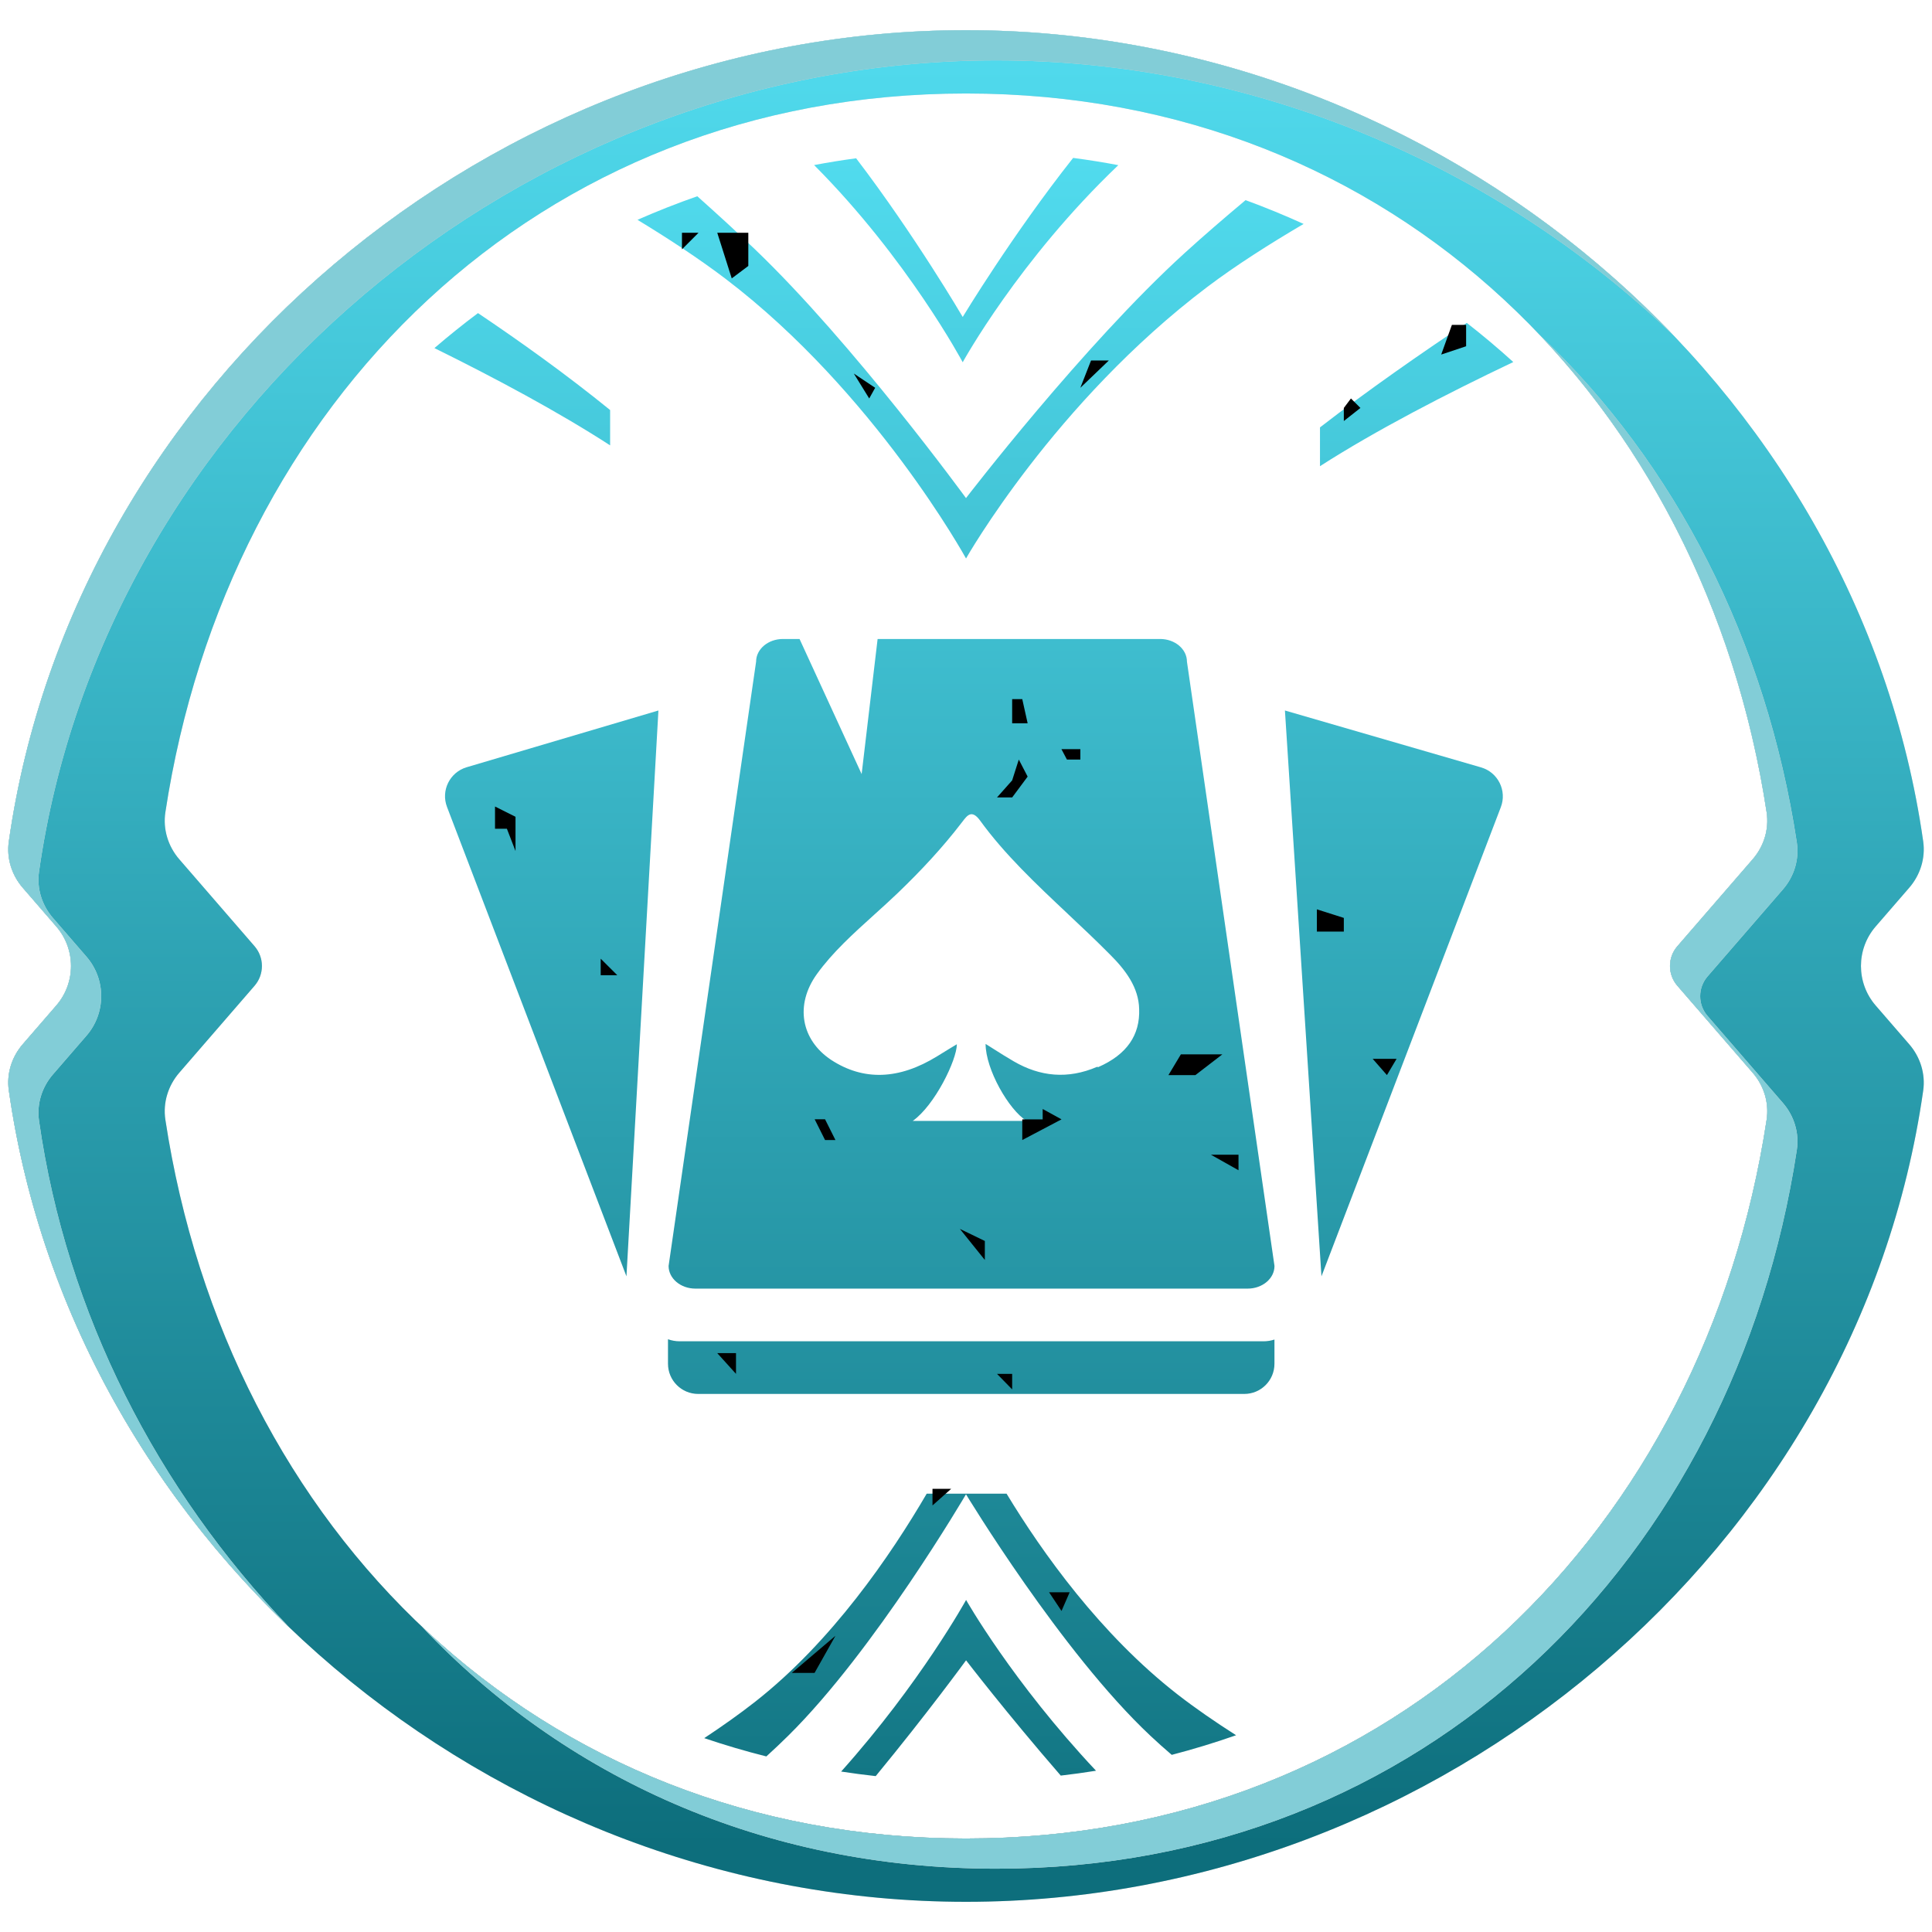 <?xml version="1.0" encoding="UTF-8"?>
<svg xmlns="http://www.w3.org/2000/svg" width="64" height="64" viewBox="0 0 64 64" fill="none">
  <path fill-rule="evenodd" clip-rule="evenodd" d="M37.046 5.471C36.552 5.377 36.053 5.297 35.549 5.231C33.53 7.784 31.891 10.5 31.891 10.5C31.891 10.5 30.315 7.806 28.36 5.243C27.892 5.306 27.428 5.381 26.968 5.468C30.068 8.577 31.891 12 31.891 12C31.891 12 33.747 8.615 37.046 5.471ZM21.118 7.282C21.765 6.997 22.426 6.736 23.099 6.501C23.751 7.083 24.407 7.682 25 8.25C28.273 11.382 32 16.5 32 16.5C32 16.5 35.884 11.437 39.251 8.375C39.877 7.805 40.571 7.208 41.261 6.63C41.914 6.869 42.555 7.132 43.184 7.418C42.05 8.084 40.93 8.798 40 9.5C34.921 13.335 32.001 18.5 32.001 18.5C32.001 18.5 28.981 13 24.031 9.233C23.16 8.571 22.146 7.906 21.118 7.282ZM14.391 11.531C14.858 11.129 15.339 10.742 15.834 10.372C17.192 11.284 18.75 12.395 20.211 13.583V14.753C18.495 13.643 16.411 12.527 14.391 11.531ZM25.386 58.184C24.689 58.009 24.003 57.806 23.329 57.578C23.927 57.182 24.502 56.776 25.019 56.37C27.553 54.382 29.509 51.518 30.698 49.48H32.02H33.344C34.525 51.431 36.455 54.142 39.006 56.129C39.587 56.581 40.252 57.039 40.947 57.482C40.249 57.727 39.538 57.944 38.815 58.132C38.57 57.922 38.333 57.711 38.109 57.5C35.16 54.734 32 49.5 32 49.5C32 49.5 28.975 54.671 26.109 57.5C25.879 57.727 25.637 57.956 25.386 58.184ZM29.009 58.836C28.625 58.794 28.243 58.743 27.864 58.685C30.495 55.745 32.003 53 32.003 53C32.003 53 33.534 55.708 36.307 58.658C35.92 58.72 35.531 58.774 35.139 58.819C33.346 56.753 32.002 55 32.002 55C32.002 55 30.724 56.754 29.009 58.836ZM48.589 10.696C49.119 11.109 49.633 11.542 50.13 11.993C47.899 13.054 45.567 14.261 43.726 15.443V14.158C45.341 12.909 47.092 11.692 48.589 10.696ZM26.486 21.167L28.543 25.642L29.072 21.167H38.43C38.921 21.167 39.319 21.503 39.319 21.917L42.219 41.937C42.219 42.351 41.821 42.687 41.33 42.687H23.037C22.546 42.687 22.148 42.351 22.148 41.937L25.047 21.917C25.047 21.503 25.445 21.167 25.936 21.167H26.486ZM33.581 35.158C34.452 35.664 35.368 35.76 36.346 35.339L36.377 35.351C37.339 34.93 37.767 34.28 37.736 33.426C37.721 32.716 37.293 32.138 36.759 31.609C36.312 31.157 35.844 30.717 35.377 30.278L35.377 30.277L35.377 30.277L35.377 30.277L35.377 30.277C34.328 29.29 33.28 28.305 32.466 27.181C32.194 26.809 32.043 27.007 31.887 27.212L31.855 27.253C31.229 28.071 30.511 28.841 29.747 29.575C29.494 29.818 29.231 30.055 28.967 30.294L28.967 30.294C28.275 30.919 27.578 31.547 27.058 32.271C26.325 33.293 26.539 34.449 27.532 35.11C28.601 35.808 29.777 35.772 31.045 34.99C31.213 34.882 31.697 34.592 31.697 34.592C31.697 35.11 30.968 36.614 30.235 37.132H34.009C33.418 36.769 32.649 35.419 32.649 34.581C32.729 34.631 32.803 34.678 32.873 34.722L32.873 34.722L32.873 34.722L32.873 34.722L32.874 34.723C33.141 34.892 33.352 35.025 33.581 35.158ZM21.811 23.536L20.752 42.28L14.808 26.732C14.6 26.188 14.899 25.582 15.458 25.416L21.811 23.536ZM42.565 23.536L43.775 42.28L49.717 26.738C49.926 26.192 49.623 25.583 49.062 25.421L42.565 23.536ZM22.128 44.364C22.247 44.407 22.379 44.432 22.518 44.432H41.856C41.984 44.432 42.106 44.411 42.218 44.374V45.176C42.218 45.729 41.77 46.176 41.218 46.176H23.128C22.576 46.176 22.128 45.729 22.128 45.176V44.364Z" fill="url(#paint0_linear_40944_82365)"></path>
  <path fill-rule="evenodd" clip-rule="evenodd" d="M58.522 26.906C58.608 27.466 58.433 28.034 58.062 28.462L55.565 31.345C55.239 31.721 55.239 32.279 55.565 32.655L58.062 35.538C58.433 35.966 58.608 36.534 58.522 37.094C56.462 50.627 46.225 60.903 32.001 60.903C17.775 60.903 7.538 50.626 5.478 37.091C5.393 36.531 5.568 35.963 5.939 35.535L8.433 32.655C8.758 32.279 8.758 31.721 8.433 31.345L5.939 28.465C5.568 28.037 5.393 27.469 5.478 26.909C7.538 13.374 17.775 3.097 32.001 3.097C46.225 3.097 56.462 13.373 58.522 26.906ZM32.001 63C47.705 63 61.55 51.282 63.709 36.125C63.787 35.572 63.612 35.015 63.246 34.593L62.134 33.309C61.484 32.558 61.484 31.442 62.134 30.691L63.246 29.407C63.612 28.985 63.787 28.428 63.709 27.875C61.55 12.718 47.705 1 32.001 1C16.295 1 2.449 12.719 0.292 27.878C0.213 28.43 0.389 28.988 0.754 29.409L1.864 30.691C2.515 31.442 2.515 32.558 1.864 33.309L0.754 34.591C0.389 35.012 0.213 35.569 0.292 36.122C2.449 51.281 16.295 63 32.001 63Z" fill="#D9D9D9"></path>
  <path fill-rule="evenodd" clip-rule="evenodd" d="M58.522 26.906C58.608 27.466 58.433 28.034 58.062 28.462L55.565 31.345C55.239 31.721 55.239 32.279 55.565 32.655L58.062 35.538C58.433 35.966 58.608 36.534 58.522 37.094C56.462 50.627 46.225 60.903 32.001 60.903C17.775 60.903 7.538 50.626 5.478 37.091C5.393 36.531 5.568 35.963 5.939 35.535L8.433 32.655C8.758 32.279 8.758 31.721 8.433 31.345L5.939 28.465C5.568 28.037 5.393 27.469 5.478 26.909C7.538 13.374 17.775 3.097 32.001 3.097C46.225 3.097 56.462 13.373 58.522 26.906ZM32.001 63C47.705 63 61.55 51.282 63.709 36.125C63.787 35.572 63.612 35.015 63.246 34.593L62.134 33.309C61.484 32.558 61.484 31.442 62.134 30.691L63.246 29.407C63.612 28.985 63.787 28.428 63.709 27.875C61.55 12.718 47.705 1 32.001 1C16.295 1 2.449 12.719 0.292 27.878C0.213 28.43 0.389 28.988 0.754 29.409L1.864 30.691C2.515 31.442 2.515 32.558 1.864 33.309L0.754 34.591C0.389 35.012 0.213 35.569 0.292 36.122C2.449 51.281 16.295 63 32.001 63Z" fill="url(#paint1_linear_40944_82365)"></path>
  <path fill-rule="evenodd" clip-rule="evenodd" d="M58.062 28.462C58.433 28.034 58.608 27.466 58.522 26.906C57.584 20.747 54.953 15.262 51.023 11.114C55.507 15.361 58.507 21.238 59.522 27.906C59.608 28.466 59.433 29.034 59.062 29.462L56.565 32.345C56.239 32.721 56.239 33.279 56.565 33.655L59.062 36.538C59.433 36.966 59.608 37.534 59.522 38.094C57.462 51.627 47.225 61.903 33.001 61.903C25.25 61.903 18.683 58.852 13.978 53.886C18.595 58.259 24.784 60.903 32.001 60.903C46.225 60.903 56.462 50.627 58.522 37.094C58.608 36.534 58.433 35.966 58.062 35.538L55.565 32.655C55.239 32.279 55.239 31.721 55.565 31.345L58.062 28.462ZM9.584 53.911C5.22 49.353 2.206 43.546 1.292 37.122C1.213 36.569 1.389 36.012 1.754 35.591L2.864 34.309C3.515 33.558 3.515 32.442 2.864 31.691L1.754 30.409C1.389 29.988 1.213 29.43 1.292 28.878C3.449 13.719 17.295 2 33.001 2C41.553 2 49.554 5.475 55.417 11.089C49.482 4.891 41.05 1 32.001 1C16.295 1 2.449 12.719 0.292 27.878C0.213 28.43 0.389 28.988 0.754 29.409L1.864 30.691C2.515 31.442 2.515 32.558 1.864 33.309L0.754 34.591C0.389 35.012 0.213 35.569 0.292 36.122C1.275 43.026 4.681 49.216 9.584 53.911Z" fill="#D9D9D9"></path>
  <path fill-rule="evenodd" clip-rule="evenodd" d="M58.062 28.462C58.433 28.034 58.608 27.466 58.522 26.906C57.584 20.747 54.953 15.262 51.023 11.114C55.507 15.361 58.507 21.238 59.522 27.906C59.608 28.466 59.433 29.034 59.062 29.462L56.565 32.345C56.239 32.721 56.239 33.279 56.565 33.655L59.062 36.538C59.433 36.966 59.608 37.534 59.522 38.094C57.462 51.627 47.225 61.903 33.001 61.903C25.25 61.903 18.683 58.852 13.978 53.886C18.595 58.259 24.784 60.903 32.001 60.903C46.225 60.903 56.462 50.627 58.522 37.094C58.608 36.534 58.433 35.966 58.062 35.538L55.565 32.655C55.239 32.279 55.239 31.721 55.565 31.345L58.062 28.462ZM9.584 53.911C5.22 49.353 2.206 43.546 1.292 37.122C1.213 36.569 1.389 36.012 1.754 35.591L2.864 34.309C3.515 33.558 3.515 32.442 2.864 31.691L1.754 30.409C1.389 29.988 1.213 29.43 1.292 28.878C3.449 13.719 17.295 2 33.001 2C41.553 2 49.554 5.475 55.417 11.089C49.482 4.891 41.05 1 32.001 1C16.295 1 2.449 12.719 0.292 27.878C0.213 28.43 0.389 28.988 0.754 29.409L1.864 30.691C2.515 31.442 2.515 32.558 1.864 33.309L0.754 34.591C0.389 35.012 0.213 35.569 0.292 36.122C1.275 43.026 4.681 49.216 9.584 53.911Z" fill="#82CDD7"></path>
  <path d="M40.492 34.927H39.118L38.706 35.614H39.599L40.492 34.927Z" fill="black"></path>
  <path d="M24.381 44.824V45.511L23.76 44.824H24.381Z" fill="black"></path>
  <path d="M27.331 37.078L27.675 37.765H27.331L26.987 37.078H27.331Z" fill="black"></path>
  <path d="M24.789 7.71H23.76L24.24 9.222L24.789 8.81V7.71Z" fill="black"></path>
  <path d="M23.14 7.71L22.591 8.26V7.71H23.14Z" fill="black"></path>
  <path d="M27.675 54.188L26.983 55.418H26.228L27.675 54.188Z" fill="black"></path>
  <path d="M31.508 49.32L30.89 49.87V49.32H31.508Z" fill="black"></path>
  <path d="M35.164 53.365L34.752 52.746H35.434L35.164 53.365Z" fill="black"></path>
  <path d="M48.567 11.47V10.762H48.096L47.742 11.745L48.567 11.47Z" fill="black"></path>
  <path d="M44.752 13.2L45.066 13.514L44.516 13.947V13.514L44.752 13.2Z" fill="black"></path>
  <path d="M28.284 12.374L28.991 12.846L28.794 13.2L28.284 12.374Z" fill="black"></path>
  <path d="M36.731 11.942H36.142L35.788 12.846L36.731 11.942Z" fill="black"></path>
  <path d="M19.899 31.758L20.449 32.306H19.899V31.758Z" fill="black"></path>
  <path d="M34.54 36.737L35.164 37.08L33.864 37.765V37.08H34.54V36.737Z" fill="black"></path>
  <path d="M44.516 30.407V30.86H43.623V30.123L44.516 30.407Z" fill="black"></path>
  <path d="M17.077 27.057V28.191L16.792 27.454H16.398V26.717L17.077 27.057Z" fill="black"></path>
  <path d="M34.042 25.726L33.529 26.416H33.027L33.529 25.851L33.749 25.161L34.042 25.726Z" fill="black"></path>
  <path d="M35.343 25.161L35.161 24.816H35.788V25.161H35.343Z" fill="black"></path>
  <path d="M46.264 35.075H45.472L45.944 35.614L46.264 35.075Z" fill="black"></path>
  <path d="M41.027 38.251V38.766L40.113 38.251H41.027Z" fill="black"></path>
  <path d="M32.624 41.109V41.738L31.797 40.709L32.624 41.109Z" fill="black"></path>
  <path d="M33.529 45.511H33.027L33.529 46.025V45.511Z" fill="black"></path>
  <path d="M33.864 23.16L34.042 23.96H33.529V23.16H33.864Z" fill="black"></path>
  <defs>
    <linearGradient id="paint0_linear_40944_82365" x1="32.26" y1="5.231" x2="32.26" y2="58.836" gradientUnits="userSpaceOnUse">
      <stop stop-color="#51DBEE"></stop>
      <stop offset="1" stop-color="#137785"></stop>
    </linearGradient>
    <linearGradient id="paint1_linear_40944_82365" x1="30.969" y1="1.166" x2="30.969" y2="61.166" gradientUnits="userSpaceOnUse">
      <stop stop-color="#51DBEE"></stop>
      <stop offset="1" stop-color="#0D6E7C"></stop>
    </linearGradient>
  </defs>
</svg>
